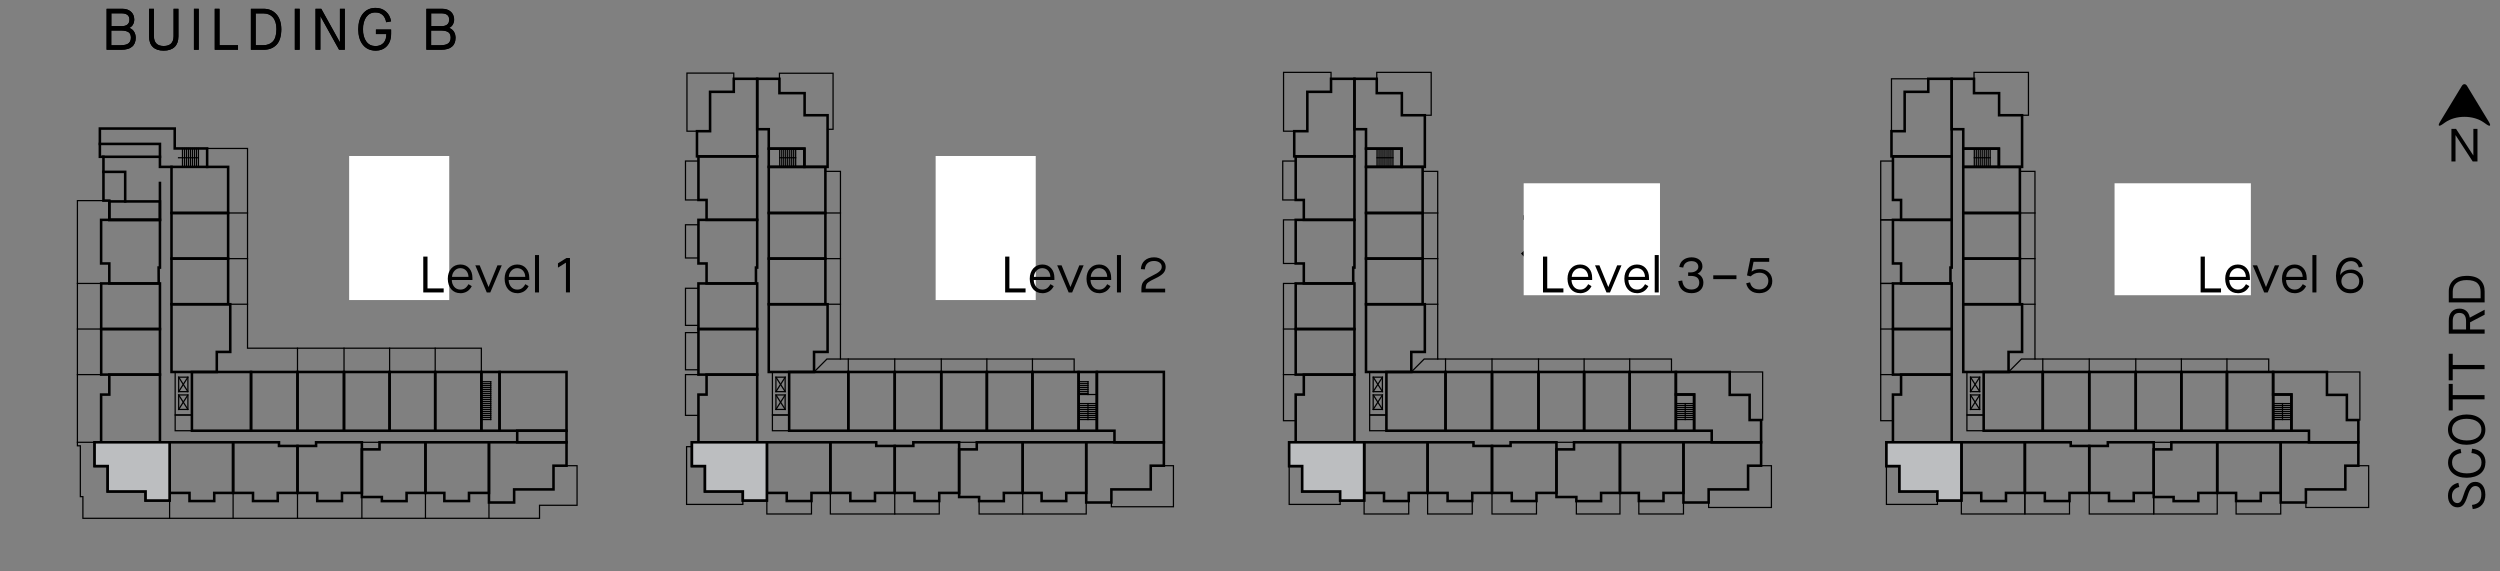 <?xml version="1.0" encoding="UTF-8"?> <svg xmlns="http://www.w3.org/2000/svg" id="Layer_2" data-name="Layer 2" viewBox="0 0 341.69 78.09"><rect x="0" y="0" width="341.69" height="78.09" fill="#808080" stroke="none"/><defs><style> .cls-1 { fill: #bcbec0; } .cls-1, .cls-2, .cls-3 { stroke-width: 0px; } .cls-4 { stroke-width: .17px; } .cls-4, .cls-5 { fill: none; stroke: #000; stroke-linecap: square; stroke-miterlimit: 10; } .cls-2 { fill: #000; } .cls-5 { stroke-width: .35px; } .cls-3 { fill: #fff; } </style></defs><g id="Layer_1-2" data-name="Layer 1"><g><path class="cls-2" d="M14.57,1.2h2.15c.5,0,.89.14,1.18.4.29.26.44.61.45,1.05,0,.27-.06.51-.18.71-.11.2-.27.34-.48.44v.02c.26.1.47.26.62.49.15.23.23.51.24.84,0,.54-.17.96-.5,1.23-.33.28-.82.42-1.46.42h-2.02V1.2ZM16.6,3.58c.73,0,1.09-.3,1.09-.9,0-.28-.09-.5-.27-.64-.18-.14-.45-.22-.82-.22h-1.38v1.75h1.38ZM16.5,6.18c.49,0,.84-.08,1.06-.25s.33-.43.33-.78c0-.35-.1-.6-.32-.75-.22-.15-.57-.23-1.06-.23h-1.3v2.02h1.28Z"></path><path class="cls-2" d="M22.37,6.92c-.65,0-1.14-.17-1.48-.5-.34-.33-.51-.81-.51-1.44V1.2h.66v3.73c0,.45.11.79.34,1.02.22.23.56.34,1,.34s.78-.11,1.01-.34.34-.57.34-1.01V1.2h.66v3.78c0,.63-.18,1.11-.52,1.44-.35.33-.85.5-1.5.5Z"></path><path class="cls-2" d="M26.51,1.2h.66v5.6h-.66V1.2Z"></path><path class="cls-2" d="M29.34,1.2h.66v4.98h2.53v.62h-3.18V1.2Z"></path><path class="cls-2" d="M34.3,1.2h1.74c.72,0,1.3.25,1.74.74.44.48.67,1.17.68,2.06-.01.98-.24,1.7-.68,2.14-.45.45-1.04.67-1.78.66h-1.7V1.2ZM35.95,6.18c.58,0,1.02-.16,1.34-.5.33-.34.49-.9.5-1.69,0-.71-.17-1.26-.49-1.62-.32-.36-.75-.54-1.3-.54h-1.05v4.35h1Z"></path><path class="cls-2" d="M40.3,1.2h.66v5.6h-.66V1.2Z"></path><path class="cls-2" d="M43.14,1.2h.78l2.54,4.57h.02V1.2h.66v5.6h-.78l-2.54-4.57h-.02v4.57h-.66V1.2Z"></path><path class="cls-2" d="M51.34,6.92c-.73-.01-1.3-.27-1.72-.79-.42-.52-.63-1.23-.64-2.13.01-.9.22-1.61.64-2.13.42-.52.99-.78,1.72-.79.57,0,1.04.17,1.42.5.38.33.61.78.7,1.34l-.66.12c-.08-.44-.25-.78-.5-1-.25-.23-.58-.34-.98-.34-.53,0-.94.21-1.24.62-.3.41-.45.97-.46,1.68,0,.71.16,1.27.46,1.68s.71.61,1.24.62c.48,0,.86-.15,1.12-.44s.39-.69.38-1.2h-1.42v-.62h2.07v.57c0,.71-.2,1.28-.58,1.69-.38.41-.91.62-1.57.63Z"></path><path class="cls-2" d="M58.3,1.2h2.15c.5,0,.89.14,1.18.4.29.26.44.61.45,1.05,0,.27-.06.51-.18.71-.11.2-.27.34-.48.44v.02c.26.1.47.26.62.49.15.23.23.51.24.84,0,.54-.17.96-.5,1.23-.33.28-.82.42-1.46.42h-2.02V1.2ZM60.33,3.58c.73,0,1.09-.3,1.09-.9,0-.28-.09-.5-.27-.64-.18-.14-.45-.22-.82-.22h-1.38v1.75h1.38ZM60.23,6.18c.49,0,.84-.08,1.06-.25s.33-.43.33-.78c0-.35-.1-.6-.32-.75-.22-.15-.57-.23-1.06-.23h-1.3v2.02h1.28Z"></path></g><path class="cls-2" d="M333.84,16.98c-.52.37-.68.22-.35-.32l2.98-4.91c.2-.33.52-.33.72,0l2.98,4.91c.33.55.17.69-.35.32l-.34-.24c-1.46-1.03-3.84-1.03-5.3,0l-.34.24Z"></path><polygon class="cls-2" points="335.05 22.07 335.61 22.07 335.61 18.49 335.63 18.49 337.96 22.07 338.61 22.07 338.61 17.61 338.05 17.61 338.05 21.23 338.03 21.23 335.68 17.61 335.05 17.61 335.05 22.07"></polygon><g><path class="cls-2" d="M14.57,1.2h2.15c.5,0,.89.14,1.18.4.29.26.44.61.45,1.05,0,.27-.06.51-.18.71-.11.2-.27.34-.48.44v.02c.26.1.47.26.62.49.15.23.23.51.24.84,0,.54-.17.96-.5,1.23-.33.28-.82.42-1.46.42h-2.02V1.2ZM16.6,3.58c.73,0,1.09-.3,1.09-.9,0-.28-.09-.5-.27-.64-.18-.14-.45-.22-.82-.22h-1.38v1.75h1.38ZM16.5,6.18c.49,0,.84-.08,1.06-.25s.33-.43.33-.78c0-.35-.1-.6-.32-.75-.22-.15-.57-.23-1.06-.23h-1.3v2.02h1.28Z"></path><path class="cls-2" d="M22.36,6.92c-.65,0-1.14-.17-1.48-.5-.34-.33-.51-.81-.51-1.44V1.2h.66v3.73c0,.45.11.79.34,1.02.22.23.56.34,1,.34s.78-.11,1.01-.34.34-.57.34-1.01V1.2h.66v3.78c0,.63-.18,1.11-.52,1.44-.35.33-.85.5-1.5.5Z"></path><path class="cls-2" d="M26.5,1.2h.66v5.6h-.66V1.2Z"></path><path class="cls-2" d="M29.34,1.2h.66v4.98h2.53v.62h-3.18V1.2Z"></path><path class="cls-2" d="M34.28,1.2h1.74c.72,0,1.3.25,1.74.74.44.48.67,1.17.68,2.06-.01.98-.24,1.7-.68,2.14-.45.45-1.04.67-1.78.66h-1.7V1.2ZM35.94,6.18c.58,0,1.02-.16,1.34-.5.33-.34.49-.9.5-1.69,0-.71-.17-1.26-.49-1.62-.32-.36-.75-.54-1.3-.54h-1.05v4.35h1Z"></path><path class="cls-2" d="M40.29,1.2h.66v5.6h-.66V1.2Z"></path><path class="cls-2" d="M43.11,1.2h.78l2.54,4.57h.02V1.2h.66v5.6h-.78l-2.54-4.57h-.02v4.57h-.66V1.2Z"></path><path class="cls-2" d="M51.31,6.92c-.73-.01-1.3-.27-1.72-.79-.42-.52-.63-1.23-.64-2.13.01-.9.22-1.61.64-2.13.42-.52.99-.78,1.72-.79.57,0,1.04.17,1.42.5.38.33.61.78.7,1.34l-.66.12c-.08-.44-.25-.78-.5-1-.25-.23-.58-.34-.98-.34-.53,0-.94.21-1.24.62-.3.41-.45.97-.46,1.68,0,.71.16,1.27.46,1.68s.71.61,1.24.62c.48,0,.86-.15,1.12-.44s.39-.69.38-1.2h-1.42v-.62h2.07v.57c0,.71-.2,1.28-.58,1.69-.38.41-.91.62-1.57.63Z"></path><path class="cls-2" d="M58.26,1.2h2.15c.5,0,.89.14,1.18.4.29.26.44.61.45,1.05,0,.27-.06.51-.18.71-.11.2-.27.34-.48.44v.02c.26.1.47.26.62.49.15.23.23.51.24.84,0,.54-.17.96-.5,1.23-.33.28-.82.42-1.46.42h-2.02V1.2ZM60.29,3.58c.73,0,1.09-.3,1.09-.9,0-.28-.09-.5-.27-.64-.18-.14-.45-.22-.82-.22h-1.38v1.75h1.38ZM60.19,6.18c.49,0,.84-.08,1.06-.25s.33-.43.33-.78c0-.35-.1-.6-.32-.75-.22-.15-.57-.23-1.06-.23h-1.3v2.02h1.28Z"></path></g><polyline class="cls-4" points="77.43 63.65 78.87 63.65 78.87 69.06 73.74 69.06 73.74 70.84 11.33 70.84 11.33 67.88 10.98 67.88 10.98 60.93 10.58 60.93 10.58 27.42 14.03 27.42"></polyline><line class="cls-4" x1="66.83" y1="68.68" x2="66.83" y2="70.84"></line><rect class="cls-4" x="49.46" y="60.45" width="2.41" height=".96"></rect><rect class="cls-4" x="23.94" y="56.72" width="2.3" height="2.15"></rect><line class="cls-4" x1="67.07" y1="52.17" x2="67.07" y2="57.34"></line><line class="cls-4" x1="67.07" y1="52.17" x2="65.79" y2="52.17"></line><line class="cls-4" x1="67.07" y1="52.44" x2="65.79" y2="52.44"></line><line class="cls-4" x1="67.07" y1="52.71" x2="65.79" y2="52.71"></line><line class="cls-4" x1="67.07" y1="52.98" x2="65.79" y2="52.98"></line><line class="cls-4" x1="67.07" y1="53.25" x2="65.79" y2="53.25"></line><line class="cls-4" x1="67.07" y1="53.53" x2="65.79" y2="53.53"></line><line class="cls-4" x1="67.07" y1="53.8" x2="65.79" y2="53.8"></line><line class="cls-4" x1="67.07" y1="54.07" x2="65.79" y2="54.07"></line><line class="cls-4" x1="67.07" y1="54.34" x2="65.79" y2="54.34"></line><line class="cls-4" x1="67.07" y1="54.61" x2="65.79" y2="54.61"></line><line class="cls-4" x1="67.07" y1="54.89" x2="65.79" y2="54.89"></line><line class="cls-4" x1="67.07" y1="55.16" x2="65.79" y2="55.16"></line><line class="cls-4" x1="67.07" y1="55.43" x2="65.79" y2="55.43"></line><line class="cls-4" x1="67.07" y1="55.7" x2="65.79" y2="55.7"></line><line class="cls-4" x1="67.07" y1="55.97" x2="65.79" y2="55.97"></line><line class="cls-4" x1="67.07" y1="56.25" x2="65.79" y2="56.25"></line><line class="cls-4" x1="67.07" y1="56.52" x2="65.79" y2="56.52"></line><line class="cls-4" x1="67.07" y1="56.79" x2="65.79" y2="56.79"></line><line class="cls-4" x1="67.07" y1="57.06" x2="65.79" y2="57.06"></line><line class="cls-4" x1="67.07" y1="57.34" x2="65.79" y2="57.34"></line><rect class="cls-4" x="24.42" y="51.55" width="1.26" height="1.98"></rect><rect class="cls-4" x="24.42" y="53.98" width="1.26" height="1.98"></rect><rect class="cls-4" x="23.94" y="50.84" width="2.29" height="5.88"></rect><line class="cls-4" x1="25.68" y1="53.53" x2="24.42" y2="51.55"></line><line class="cls-4" x1="24.42" y1="53.53" x2="25.68" y2="51.55"></line><line class="cls-4" x1="25.68" y1="55.96" x2="24.42" y2="53.98"></line><line class="cls-4" x1="24.42" y1="55.96" x2="25.68" y2="53.98"></line><line class="cls-4" x1="27.12" y1="21.56" x2="24.4" y2="21.56"></line><line class="cls-4" x1="24.94" y1="20.29" x2="24.94" y2="22.81"></line><line class="cls-4" x1="25.22" y1="20.29" x2="25.22" y2="22.81"></line><line class="cls-4" x1="26.03" y1="20.29" x2="26.03" y2="22.81"></line><line class="cls-4" x1="25.76" y1="20.29" x2="25.76" y2="22.81"></line><line class="cls-4" x1="25.49" y1="20.29" x2="25.49" y2="22.81"></line><line class="cls-4" x1="26.3" y1="20.29" x2="26.3" y2="22.81"></line><line class="cls-4" x1="26.58" y1="20.29" x2="26.58" y2="22.81"></line><line class="cls-4" x1="26.85" y1="20.29" x2="26.85" y2="22.81"></line><line class="cls-4" x1="27.12" y1="20.29" x2="27.12" y2="22.81"></line><polyline class="cls-4" points="28.31 20.29 33.83 20.29 33.83 47.59 65.79 47.59 65.79 50.84"></polyline><line class="cls-4" x1="59.48" y1="50.84" x2="59.48" y2="47.59"></line><line class="cls-4" x1="53.25" y1="50.84" x2="53.25" y2="47.59"></line><line class="cls-4" x1="47.02" y1="50.84" x2="47.02" y2="47.59"></line><line class="cls-4" x1="40.66" y1="50.84" x2="40.66" y2="47.59"></line><line class="cls-4" x1="31.47" y1="41.58" x2="33.83" y2="41.58"></line><line class="cls-4" x1="31.18" y1="35.35" x2="33.83" y2="35.35"></line><line class="cls-4" x1="31.18" y1="29.11" x2="33.83" y2="29.11"></line><line class="cls-4" x1="13.82" y1="38.74" x2="10.58" y2="38.74"></line><line class="cls-4" x1="13.82" y1="44.97" x2="10.58" y2="44.97"></line><line class="cls-4" x1="13.82" y1="51.2" x2="10.58" y2="51.2"></line><line class="cls-4" x1="12.93" y1="60.45" x2="10.58" y2="60.45"></line><line class="cls-4" x1="23.18" y1="68.41" x2="23.18" y2="70.84"></line><line class="cls-4" x1="31.86" y1="67.37" x2="31.86" y2="70.84"></line><line class="cls-4" x1="40.66" y1="67.37" x2="40.66" y2="70.84"></line><line class="cls-4" x1="49.46" y1="67.93" x2="49.46" y2="70.84"></line><line class="cls-4" x1="58.15" y1="67.37" x2="58.15" y2="70.84"></line><polyline class="cls-4" points="230.09 68.68 230.09 70.25 223.99 70.25 223.99 68.48"></polyline><rect class="cls-4" x="212.73" y="60.45" width="2.41" height=".96"></rect><rect class="cls-4" x="187.2" y="56.72" width="2.29" height="2.15"></rect><line class="cls-4" x1="230.33" y1="55.16" x2="230.33" y2="57.34"></line><line class="cls-4" x1="231.55" y1="55.16" x2="229.05" y2="55.16"></line><line class="cls-4" x1="231.55" y1="55.43" x2="229.05" y2="55.43"></line><line class="cls-4" x1="231.55" y1="55.7" x2="229.05" y2="55.7"></line><line class="cls-4" x1="231.55" y1="55.97" x2="229.05" y2="55.97"></line><line class="cls-4" x1="231.55" y1="56.25" x2="229.05" y2="56.25"></line><line class="cls-4" x1="231.55" y1="56.52" x2="229.05" y2="56.52"></line><line class="cls-4" x1="231.55" y1="56.79" x2="229.05" y2="56.79"></line><line class="cls-4" x1="231.55" y1="57.06" x2="229.05" y2="57.06"></line><line class="cls-4" x1="231.55" y1="57.34" x2="229.05" y2="57.34"></line><rect class="cls-4" x="187.68" y="51.55" width="1.26" height="1.98"></rect><rect class="cls-4" x="187.68" y="53.98" width="1.26" height="1.98"></rect><rect class="cls-4" x="187.2" y="50.84" width="2.29" height="5.88"></rect><line class="cls-4" x1="188.95" y1="53.53" x2="187.69" y2="51.55"></line><line class="cls-4" x1="187.68" y1="53.53" x2="188.95" y2="51.55"></line><line class="cls-4" x1="188.95" y1="55.96" x2="187.69" y2="53.98"></line><line class="cls-4" x1="187.68" y1="55.96" x2="188.95" y2="53.98"></line><line class="cls-4" x1="190.38" y1="21.56" x2="188.21" y2="21.56"></line><line class="cls-4" x1="188.21" y1="20.32" x2="188.21" y2="22.81"></line><line class="cls-4" x1="188.48" y1="20.32" x2="188.48" y2="22.81"></line><line class="cls-4" x1="189.29" y1="20.32" x2="189.29" y2="22.81"></line><line class="cls-4" x1="189.02" y1="20.32" x2="189.02" y2="22.81"></line><line class="cls-4" x1="188.75" y1="20.32" x2="188.75" y2="22.81"></line><line class="cls-4" x1="189.57" y1="20.32" x2="189.57" y2="22.81"></line><line class="cls-4" x1="189.84" y1="20.32" x2="189.84" y2="22.81"></line><line class="cls-4" x1="190.11" y1="20.32" x2="190.11" y2="22.81"></line><line class="cls-4" x1="190.38" y1="20.32" x2="190.38" y2="22.81"></line><polyline class="cls-4" points="194.44 23.42 196.5 23.42 196.5 49.07 228.45 49.07 228.45 50.84"></polyline><line class="cls-4" x1="222.74" y1="50.84" x2="222.74" y2="49.07"></line><line class="cls-4" x1="216.51" y1="50.84" x2="216.51" y2="49.07"></line><line class="cls-4" x1="210.28" y1="50.84" x2="210.28" y2="49.07"></line><line class="cls-4" x1="203.92" y1="50.84" x2="203.92" y2="49.07"></line><line class="cls-4" x1="194.74" y1="41.58" x2="196.5" y2="41.58"></line><line class="cls-4" x1="194.44" y1="35.35" x2="196.5" y2="35.35"></line><line class="cls-4" x1="194.44" y1="29.11" x2="196.5" y2="29.11"></line><polyline class="cls-4" points="177.09 38.74 175.42 38.74 175.42 57.5 177.09 57.5"></polyline><line class="cls-4" x1="177.09" y1="44.97" x2="175.42" y2="44.97"></line><line class="cls-4" x1="177.09" y1="51.2" x2="175.42" y2="51.2"></line><polyline class="cls-4" points="186.44 68.41 186.44 70.25 192.54 70.25 192.54 68.48"></polyline><polyline class="cls-4" points="195.12 67.37 195.12 70.25 201.22 70.25 201.22 68.49"></polyline><polyline class="cls-4" points="203.92 67.37 203.92 70.25 210 70.25 210 68.49"></polyline><polyline class="cls-4" points="221.41 67.37 221.41 70.25 215.45 70.25 215.45 68.49"></polyline><polyline class="cls-4" points="177.09 30.05 175.42 30.05 175.42 36.01 177.09 36.01"></polyline><polyline class="cls-4" points="176.2 63.7 176.2 68.94 183.17 68.94 183.17 68.41"></polyline><polyline class="cls-4" points="177.09 27.33 175.32 27.33 175.32 22.01 177.09 22.01"></polyline><polyline class="cls-4" points="176.89 17.93 175.43 17.93 175.43 9.89 181.92 9.89 181.92 10.77"></polyline><polyline class="cls-4" points="196.5 49.07 194.65 49.07 192.89 50.84"></polyline><line class="cls-4" x1="197.57" y1="50.84" x2="197.57" y2="49.07"></line><polyline class="cls-4" points="188.17 10.77 188.17 9.89 195.61 9.89 195.61 15.75 194.74 15.75"></polyline><polyline class="cls-4" points="240.7 63.65 242.11 63.65 242.11 69.36 233.53 69.36 233.53 68.68"></polyline><polyline class="cls-4" points="240.7 57.41 240.91 57.41 240.91 50.84 236.41 50.84"></polyline><polyline class="cls-4" points="311.72 68.68 311.72 70.25 305.62 70.25 305.62 68.48"></polyline><rect class="cls-4" x="294.36" y="60.45" width="2.41" height=".96"></rect><rect class="cls-4" x="268.83" y="56.72" width="2.3" height="2.15"></rect><line class="cls-4" x1="311.96" y1="55.16" x2="311.96" y2="57.34"></line><line class="cls-4" x1="313.18" y1="55.16" x2="310.69" y2="55.16"></line><line class="cls-4" x1="313.18" y1="55.43" x2="310.69" y2="55.43"></line><line class="cls-4" x1="313.18" y1="55.7" x2="310.69" y2="55.7"></line><line class="cls-4" x1="313.18" y1="55.97" x2="310.69" y2="55.97"></line><line class="cls-4" x1="313.18" y1="56.25" x2="310.69" y2="56.25"></line><line class="cls-4" x1="313.18" y1="56.52" x2="310.69" y2="56.52"></line><line class="cls-4" x1="313.18" y1="56.79" x2="310.69" y2="56.79"></line><line class="cls-4" x1="313.18" y1="57.06" x2="310.69" y2="57.06"></line><line class="cls-4" x1="313.18" y1="57.34" x2="310.69" y2="57.34"></line><rect class="cls-4" x="269.32" y="51.55" width="1.26" height="1.98"></rect><rect class="cls-4" x="269.32" y="53.98" width="1.26" height="1.98"></rect><rect class="cls-4" x="268.83" y="50.84" width="2.3" height="5.88"></rect><line class="cls-4" x1="270.58" y1="53.53" x2="269.32" y2="51.55"></line><line class="cls-4" x1="269.32" y1="53.53" x2="270.58" y2="51.55"></line><line class="cls-4" x1="270.58" y1="55.96" x2="269.32" y2="53.98"></line><line class="cls-4" x1="269.32" y1="55.96" x2="270.58" y2="53.98"></line><line class="cls-4" x1="272.01" y1="21.56" x2="269.84" y2="21.56"></line><line class="cls-4" x1="269.84" y1="20.32" x2="269.84" y2="22.81"></line><line class="cls-4" x1="270.11" y1="20.32" x2="270.11" y2="22.81"></line><line class="cls-4" x1="270.92" y1="20.32" x2="270.92" y2="22.81"></line><line class="cls-4" x1="270.65" y1="20.32" x2="270.65" y2="22.81"></line><line class="cls-4" x1="270.38" y1="20.32" x2="270.38" y2="22.81"></line><line class="cls-4" x1="271.2" y1="20.32" x2="271.2" y2="22.81"></line><line class="cls-4" x1="271.47" y1="20.32" x2="271.47" y2="22.81"></line><line class="cls-4" x1="271.74" y1="20.32" x2="271.74" y2="22.81"></line><line class="cls-4" x1="272.01" y1="20.32" x2="272.01" y2="22.81"></line><polyline class="cls-4" points="276.07 23.42 278.13 23.42 278.13 49.07 310.08 49.07 310.08 50.84"></polyline><line class="cls-4" x1="304.37" y1="50.84" x2="304.37" y2="49.07"></line><line class="cls-4" x1="298.14" y1="50.84" x2="298.14" y2="49.07"></line><line class="cls-4" x1="291.91" y1="50.84" x2="291.91" y2="49.07"></line><line class="cls-4" x1="285.55" y1="50.84" x2="285.55" y2="49.07"></line><line class="cls-4" x1="276.37" y1="41.58" x2="278.13" y2="41.58"></line><line class="cls-4" x1="276.07" y1="35.35" x2="278.13" y2="35.35"></line><line class="cls-4" x1="276.07" y1="29.11" x2="278.13" y2="29.11"></line><polyline class="cls-4" points="258.72 38.74 257.05 38.74 257.05 57.5 258.72 57.5"></polyline><line class="cls-4" x1="258.72" y1="44.97" x2="257.05" y2="44.97"></line><line class="cls-4" x1="258.72" y1="51.2" x2="257.05" y2="51.2"></line><polyline class="cls-4" points="268.07 68.41 268.07 70.25 276.75 70.25 276.75 67.37"></polyline><polyline class="cls-4" points="276.75 67.37 276.75 70.25 282.85 70.25 282.85 68.49"></polyline><polyline class="cls-4" points="285.55 67.37 285.55 70.25 294.36 70.25 294.36 67.93"></polyline><polyline class="cls-4" points="303.04 67.37 303.04 70.25 294.36 70.25 294.36 67.93"></polyline><polyline class="cls-4" points="258.72 30.05 257.05 30.05 257.05 38.74 258.72 38.74"></polyline><polyline class="cls-4" points="257.83 63.7 257.83 68.94 264.8 68.94 264.8 68.41"></polyline><polyline class="cls-4" points="258.72 30.05 257.05 30.05 257.05 22.01 258.72 22.01"></polyline><polyline class="cls-4" points="278.13 49.07 276.28 49.07 274.52 50.84"></polyline><line class="cls-4" x1="279.2" y1="50.84" x2="279.2" y2="49.07"></line><polyline class="cls-4" points="269.8 10.77 269.8 9.89 277.24 9.89 277.24 15.75 276.37 15.75"></polyline><polyline class="cls-4" points="322.33 63.65 323.74 63.65 323.74 69.36 315.16 69.36 315.16 68.68"></polyline><polyline class="cls-4" points="322.33 57.41 322.54 57.41 322.54 50.84 318.04 50.84"></polyline><polyline class="cls-4" points="258.52 17.93 258.52 10.77 263.55 10.77"></polyline><polyline class="cls-4" points="148.46 68.68 148.46 70.25 139.78 70.25"></polyline><rect class="cls-4" x="131.09" y="60.45" width="2.41" height=".96"></rect><rect class="cls-4" x="105.57" y="56.72" width="2.29" height="2.15"></rect><line class="cls-4" x1="148.7" y1="52.17" x2="148.7" y2="53.92"></line><line class="cls-4" x1="148.7" y1="55.16" x2="148.7" y2="57.34"></line><line class="cls-4" x1="148.7" y1="52.17" x2="147.42" y2="52.17"></line><line class="cls-4" x1="148.7" y1="52.44" x2="147.42" y2="52.44"></line><line class="cls-4" x1="148.7" y1="52.71" x2="147.42" y2="52.71"></line><line class="cls-4" x1="148.7" y1="52.98" x2="147.42" y2="52.98"></line><line class="cls-4" x1="148.7" y1="53.25" x2="147.42" y2="53.25"></line><line class="cls-4" x1="148.7" y1="53.53" x2="147.42" y2="53.53"></line><line class="cls-4" x1="148.7" y1="53.8" x2="147.42" y2="53.8"></line><line class="cls-4" x1="149.92" y1="55.16" x2="147.42" y2="55.16"></line><line class="cls-4" x1="149.92" y1="55.43" x2="147.42" y2="55.43"></line><line class="cls-4" x1="149.92" y1="55.7" x2="147.42" y2="55.7"></line><line class="cls-4" x1="149.92" y1="55.97" x2="147.42" y2="55.97"></line><line class="cls-4" x1="149.92" y1="56.25" x2="147.42" y2="56.25"></line><line class="cls-4" x1="149.92" y1="56.52" x2="147.42" y2="56.52"></line><line class="cls-4" x1="149.92" y1="56.79" x2="147.42" y2="56.79"></line><line class="cls-4" x1="149.92" y1="57.06" x2="147.42" y2="57.06"></line><line class="cls-4" x1="149.92" y1="57.34" x2="147.42" y2="57.34"></line><rect class="cls-4" x="106.05" y="51.55" width="1.26" height="1.98"></rect><rect class="cls-4" x="106.05" y="53.98" width="1.26" height="1.98"></rect><rect class="cls-4" x="105.57" y="50.84" width="2.29" height="5.88"></rect><line class="cls-4" x1="107.32" y1="53.53" x2="106.05" y2="51.55"></line><line class="cls-4" x1="106.05" y1="53.53" x2="107.32" y2="51.55"></line><line class="cls-4" x1="107.32" y1="55.96" x2="106.05" y2="53.98"></line><line class="cls-4" x1="106.05" y1="55.96" x2="107.32" y2="53.98"></line><line class="cls-4" x1="108.75" y1="21.56" x2="106.57" y2="21.56"></line><line class="cls-4" x1="106.57" y1="20.32" x2="106.57" y2="22.81"></line><line class="cls-4" x1="106.85" y1="20.32" x2="106.85" y2="22.81"></line><line class="cls-4" x1="107.66" y1="20.32" x2="107.66" y2="22.81"></line><line class="cls-4" x1="107.39" y1="20.32" x2="107.39" y2="22.81"></line><line class="cls-4" x1="107.12" y1="20.32" x2="107.12" y2="22.81"></line><line class="cls-4" x1="107.94" y1="20.32" x2="107.94" y2="22.81"></line><line class="cls-4" x1="108.21" y1="20.32" x2="108.21" y2="22.81"></line><line class="cls-4" x1="108.48" y1="20.32" x2="108.48" y2="22.81"></line><line class="cls-4" x1="108.75" y1="20.32" x2="108.75" y2="22.81"></line><polyline class="cls-4" points="112.81 23.42 114.87 23.42 114.87 49.07 146.81 49.07 146.81 50.84"></polyline><line class="cls-4" x1="141.11" y1="50.84" x2="141.11" y2="49.07"></line><line class="cls-4" x1="134.88" y1="50.84" x2="134.88" y2="49.07"></line><line class="cls-4" x1="128.65" y1="50.84" x2="128.65" y2="49.07"></line><line class="cls-4" x1="122.29" y1="50.84" x2="122.29" y2="49.07"></line><line class="cls-4" x1="113.11" y1="41.58" x2="114.87" y2="41.58"></line><line class="cls-4" x1="112.81" y1="35.35" x2="114.87" y2="35.35"></line><line class="cls-4" x1="112.81" y1="29.11" x2="114.87" y2="29.11"></line><polyline class="cls-4" points="104.81 68.41 104.81 70.25 110.91 70.25 110.91 68.48"></polyline><polyline class="cls-4" points="113.49 67.37 113.49 70.25 122.29 70.25"></polyline><polyline class="cls-4" points="122.29 67.37 122.29 70.25 128.37 70.25 128.37 68.49"></polyline><polyline class="cls-4" points="139.78 67.37 139.78 70.25 133.82 70.25 133.82 68.49"></polyline><polyline class="cls-4" points="95.46 30.72 93.69 30.72 93.69 35.26 95.46 35.26"></polyline><polyline class="cls-4" points="94.56 61.05 93.84 61.05 93.84 68.94 101.53 68.94 101.53 68.41"></polyline><polyline class="cls-4" points="95.46 27.33 93.69 27.33 93.69 22.01 95.46 22.01"></polyline><polyline class="cls-4" points="95.26 17.93 93.89 17.93 93.89 9.99 100.29 9.99 100.29 10.77"></polyline><polyline class="cls-4" points="114.87 49.07 113.02 49.07 111.26 50.84"></polyline><line class="cls-4" x1="115.94" y1="50.84" x2="115.94" y2="49.07"></line><polyline class="cls-4" points="106.53 10.77 106.53 10.01 113.86 10.01 113.86 17.67 113.11 17.67"></polyline><polyline class="cls-4" points="159.07 63.65 160.38 63.65 160.38 69.26 151.9 69.26 151.9 68.68"></polyline><line class="cls-4" x1="147.42" y1="53.92" x2="149.92" y2="53.92"></line><polyline class="cls-4" points="95.46 39.4 93.69 39.4 93.69 44.47 95.46 44.47"></polyline><polyline class="cls-4" points="95.46 45.46 93.69 45.46 93.69 50.54 95.46 50.54"></polyline><polyline class="cls-4" points="95.46 51.2 93.69 51.2 93.69 56.77 95.46 56.77"></polyline><rect class="cls-5" x="47.02" y="50.84" width="6.23" height="8.03"></rect><rect class="cls-5" x="40.66" y="50.84" width="6.35" height="8.03"></rect><rect class="cls-5" x="53.25" y="50.84" width="6.23" height="8.03"></rect><rect class="cls-5" x="59.48" y="50.84" width="6.31" height="8.03"></rect><rect class="cls-5" x="65.79" y="50.84" width="2.49" height="8.03"></rect><rect class="cls-5" x="68.28" y="50.84" width="9.15" height="8.03"></rect><polygon class="cls-5" points="75.65 66.89 70.27 66.89 70.27 68.68 66.83 68.68 66.83 60.45 77.43 60.45 77.43 63.65 75.65 63.65 75.65 66.89"></polygon><polygon class="cls-5" points="58.15 60.45 58.15 67.37 60.73 67.37 60.73 68.48 64.1 68.48 64.1 67.37 66.83 67.37 66.83 60.45 58.15 60.45"></polygon><polygon class="cls-5" points="49.46 61.42 49.46 67.93 52.19 67.93 52.19 68.49 55.57 68.49 55.57 67.37 58.15 67.37 58.15 60.45 51.87 60.45 51.87 61.42 49.46 61.42"></polygon><polygon class="cls-5" points="40.66 60.95 40.66 67.37 43.36 67.37 43.36 68.48 46.74 68.48 46.74 67.37 49.46 67.37 49.46 60.45 43.2 60.45 43.2 60.95 40.66 60.95"></polygon><polygon class="cls-5" points="40.66 60.95 40.66 67.37 37.96 67.37 37.96 68.48 34.58 68.48 34.58 67.37 31.86 67.37 31.86 60.45 38.13 60.45 38.13 60.95 40.66 60.95"></polygon><polygon class="cls-5" points="31.86 60.45 31.86 67.37 29.28 67.37 29.28 68.48 25.9 68.48 25.9 67.37 23.17 67.37 23.17 60.45 31.86 60.45"></polygon><polygon class="cls-5" points="23.18 60.45 12.93 60.45 12.93 63.7 14.72 63.7 14.72 67.17 19.9 67.17 19.9 68.41 23.18 68.41 23.18 60.45"></polygon><rect class="cls-5" x="34.31" y="50.84" width="6.35" height="8.03"></rect><rect class="cls-5" x="26.23" y="50.84" width="8.08" height="8.03"></rect><rect class="cls-5" x="70.69" y="58.87" width="6.74" height="1.58"></rect><rect class="cls-5" x="13.83" y="44.97" width="8.03" height="6.23"></rect><rect class="cls-5" x="13.83" y="38.74" width="8.03" height="6.23"></rect><polygon class="cls-5" points="13.82 60.45 21.86 60.45 21.86 51.2 14.94 51.2 14.94 53.93 13.82 53.93 13.82 60.45"></polygon><polygon class="cls-5" points="13.82 30.05 21.86 30.05 21.86 36.57 21.68 36.57 21.69 38.74 14.94 38.74 14.94 36.01 13.82 36.01 13.82 30.05"></polygon><rect class="cls-5" x="23.44" y="35.35" width="7.74" height="6.23"></rect><rect class="cls-5" x="23.44" y="29.11" width="7.74" height="6.23"></rect><rect class="cls-5" x="23.44" y="22.81" width="7.74" height="6.3"></rect><polyline class="cls-5" points="28.31 22.81 28.31 20.29 23.88 20.29 23.88 17.57 13.65 17.57 13.65 21.43 14.14 21.43 14.14 27.42 14.94 27.42 14.94 30.05 21.86 30.05 21.86 25.01"></polyline><polyline class="cls-5" points="23.44 22.81 21.86 22.81 21.86 19.67 13.65 19.67"></polyline><line class="cls-5" x1="14.12" y1="21.43" x2="21.86" y2="21.43"></line><rect class="cls-5" x="14.94" y="27.53" width="6.92" height="2.53"></rect><polyline class="cls-5" points="14.14 23.49 17.11 23.49 17.11 27.53"></polyline><polygon class="cls-5" points="31.47 41.58 23.44 41.58 23.44 50.84 29.63 50.84 29.63 48.1 31.47 48.1 31.47 41.58"></polygon><rect class="cls-5" x="210.28" y="50.84" width="6.23" height="8.03"></rect><rect class="cls-5" x="203.92" y="50.84" width="6.35" height="8.03"></rect><rect class="cls-5" x="216.51" y="50.84" width="6.23" height="8.03"></rect><rect class="cls-5" x="222.74" y="50.84" width="6.31" height="8.03"></rect><rect class="cls-5" x="229.05" y="53.92" width="2.49" height="4.95"></rect><polygon class="cls-5" points="238.92 66.89 233.53 66.89 233.53 68.68 230.09 68.68 230.09 60.45 240.7 60.45 240.7 63.65 238.92 63.65 238.92 66.89"></polygon><polygon class="cls-5" points="221.41 60.45 221.41 67.37 223.99 67.37 223.99 68.48 227.36 68.48 227.36 67.37 230.09 67.37 230.09 60.45 221.41 60.45"></polygon><polygon class="cls-5" points="212.73 61.42 212.73 67.93 215.45 67.93 215.45 68.49 218.83 68.49 218.83 67.37 221.41 67.37 221.41 60.45 215.13 60.45 215.13 61.42 212.73 61.42"></polygon><polygon class="cls-5" points="203.92 60.95 203.92 67.37 206.62 67.37 206.62 68.48 210 68.48 210 67.37 212.73 67.37 212.73 60.45 206.46 60.45 206.46 60.95 203.92 60.95"></polygon><polygon class="cls-5" points="203.92 60.95 203.92 67.37 201.22 67.37 201.22 68.48 197.85 68.48 197.85 67.37 195.12 67.37 195.12 60.45 201.39 60.45 201.39 60.95 203.92 60.95"></polygon><polygon class="cls-5" points="195.12 60.45 195.12 67.37 192.54 67.37 192.54 68.48 189.16 68.48 189.16 67.37 186.44 67.37 186.44 60.45 195.12 60.45"></polygon><polygon class="cls-5" points="186.44 60.45 176.2 60.45 176.2 63.7 177.98 63.7 177.98 67.17 183.17 67.17 183.17 68.41 186.44 68.41 186.44 60.45"></polygon><rect class="cls-5" x="197.57" y="50.84" width="6.35" height="8.03"></rect><rect class="cls-5" x="189.49" y="50.84" width="8.08" height="8.03"></rect><rect class="cls-5" x="177.09" y="44.97" width="8.03" height="6.23"></rect><rect class="cls-5" x="177.09" y="38.74" width="8.03" height="6.23"></rect><polygon class="cls-5" points="177.09 60.45 185.12 60.45 185.12 51.2 178.2 51.2 178.2 53.93 177.09 53.93 177.09 60.45"></polygon><polygon class="cls-5" points="177.09 30.05 185.12 30.05 185.12 36.57 184.95 36.57 184.95 38.74 178.2 38.74 178.2 36.01 177.09 36.01 177.09 30.05"></polygon><rect class="cls-5" x="186.7" y="35.35" width="7.74" height="6.23"></rect><rect class="cls-5" x="186.7" y="29.11" width="7.74" height="6.23"></rect><rect class="cls-5" x="186.7" y="22.81" width="7.74" height="6.3"></rect><polygon class="cls-5" points="194.74 41.58 186.7 41.58 186.7 50.84 192.89 50.84 192.89 48.1 194.74 48.1 194.74 41.58"></polygon><rect class="cls-5" x="186.7" y="20.32" width="4.87" height="2.49"></rect><polygon class="cls-5" points="177.09 21.37 185.12 21.37 185.12 30.05 178.2 30.05 178.2 27.33 177.09 27.33 177.09 21.37"></polygon><polygon class="cls-5" points="178.68 12.55 178.68 17.93 176.89 17.93 176.89 21.37 185.12 21.37 185.12 10.77 181.92 10.77 181.92 12.55 178.68 12.55"></polygon><polygon class="cls-5" points="188.17 10.77 188.17 12.73 191.6 12.73 191.6 15.75 194.74 15.75 194.74 22.81 191.57 22.81 191.57 20.32 186.7 20.32 186.7 17.66 185.12 17.66 185.12 10.77 188.17 10.77"></polygon><polygon class="cls-5" points="240.7 57.41 239.13 57.41 239.13 53.97 236.41 53.97 236.41 50.84 229.05 50.84 229.05 53.92 231.55 53.92 231.55 58.87 233.95 58.87 233.95 60.45 240.7 60.45 240.7 57.41"></polygon><rect class="cls-5" x="291.91" y="50.84" width="6.23" height="8.03"></rect><rect class="cls-5" x="285.55" y="50.84" width="6.35" height="8.03"></rect><rect class="cls-5" x="298.14" y="50.84" width="6.23" height="8.03"></rect><rect class="cls-5" x="304.37" y="50.84" width="6.31" height="8.03"></rect><rect class="cls-5" x="310.69" y="53.92" width="2.49" height="4.95"></rect><polygon class="cls-5" points="320.55 66.89 315.16 66.89 315.16 68.68 311.72 68.68 311.72 60.45 322.33 60.45 322.33 63.65 320.55 63.65 320.55 66.89"></polygon><polygon class="cls-5" points="303.04 60.45 303.04 67.37 305.62 67.37 305.62 68.48 308.99 68.48 308.99 67.37 311.72 67.37 311.72 60.45 303.04 60.45"></polygon><polygon class="cls-5" points="294.36 61.42 294.36 67.93 297.08 67.93 297.08 68.49 300.46 68.49 300.46 67.37 303.04 67.37 303.04 60.45 296.77 60.45 296.77 61.42 294.36 61.42"></polygon><polygon class="cls-5" points="285.55 60.95 285.55 67.37 288.25 67.37 288.25 68.48 291.63 68.48 291.63 67.37 294.36 67.37 294.36 60.45 288.09 60.45 288.09 60.95 285.55 60.95"></polygon><polygon class="cls-5" points="285.55 60.95 285.55 67.37 282.85 67.37 282.85 68.48 279.48 68.48 279.48 67.37 276.75 67.37 276.75 60.45 283.02 60.45 283.02 60.95 285.55 60.95"></polygon><polygon class="cls-5" points="276.75 60.45 276.75 67.37 274.17 67.37 274.17 68.48 270.79 68.48 270.79 67.37 268.07 67.37 268.07 60.45 276.75 60.45"></polygon><polygon class="cls-5" points="268.07 60.45 257.83 60.45 257.83 63.7 259.61 63.7 259.61 67.17 264.8 67.17 264.8 68.41 268.07 68.41 268.07 60.45"></polygon><rect class="cls-5" x="279.2" y="50.84" width="6.35" height="8.03"></rect><rect class="cls-5" x="271.12" y="50.84" width="8.08" height="8.03"></rect><rect class="cls-5" x="258.72" y="44.97" width="8.03" height="6.23"></rect><rect class="cls-5" x="258.72" y="38.74" width="8.03" height="6.23"></rect><polygon class="cls-5" points="258.72 60.45 266.75 60.45 266.75 51.2 259.83 51.2 259.83 53.93 258.72 53.93 258.72 60.45"></polygon><polygon class="cls-5" points="258.72 30.05 266.75 30.05 266.75 36.57 266.58 36.57 266.58 38.74 259.83 38.74 259.83 36.01 258.72 36.01 258.72 30.05"></polygon><rect class="cls-5" x="268.33" y="35.35" width="7.74" height="6.23"></rect><rect class="cls-5" x="268.33" y="29.11" width="7.74" height="6.23"></rect><rect class="cls-5" x="268.33" y="22.81" width="7.74" height="6.3"></rect><polygon class="cls-5" points="276.37 41.58 268.33 41.58 268.33 50.84 274.52 50.84 274.52 48.1 276.37 48.1 276.37 41.58"></polygon><rect class="cls-5" x="268.33" y="20.32" width="4.87" height="2.49"></rect><polygon class="cls-5" points="258.72 21.37 266.75 21.37 266.75 30.05 259.83 30.05 259.83 27.33 258.72 27.33 258.72 21.37"></polygon><polygon class="cls-5" points="260.32 12.55 260.32 17.93 258.52 17.93 258.52 21.37 266.75 21.37 266.75 10.77 263.55 10.77 263.55 12.55 260.32 12.55"></polygon><polygon class="cls-5" points="269.8 10.77 269.8 12.73 273.23 12.73 273.23 15.75 276.37 15.75 276.37 22.81 273.2 22.81 273.2 20.32 268.33 20.32 268.33 17.66 266.75 17.66 266.75 10.77 269.8 10.77"></polygon><polygon class="cls-5" points="322.33 57.41 320.76 57.41 320.76 53.97 318.04 53.97 318.04 50.84 310.68 50.84 310.68 53.92 313.18 53.92 313.18 58.87 315.58 58.87 315.58 60.45 322.33 60.45 322.33 57.41"></polygon><rect class="cls-5" x="128.65" y="50.84" width="6.23" height="8.03"></rect><rect class="cls-5" x="122.29" y="50.84" width="6.35" height="8.03"></rect><rect class="cls-5" x="134.88" y="50.84" width="6.23" height="8.03"></rect><rect class="cls-5" x="141.11" y="50.84" width="6.31" height="8.03"></rect><rect class="cls-5" x="147.42" y="50.84" width="2.49" height="8.03"></rect><polygon class="cls-5" points="159.07 60.45 152.32 60.45 152.32 58.87 149.92 58.87 149.92 50.83 159.07 50.83 159.07 60.45"></polygon><polygon class="cls-5" points="157.28 66.89 151.9 66.89 151.9 68.68 148.46 68.68 148.46 60.45 159.07 60.45 159.07 63.65 157.28 63.65 157.28 66.89"></polygon><polygon class="cls-5" points="139.78 60.45 139.78 67.37 142.36 67.37 142.36 68.48 145.73 68.48 145.73 67.37 148.46 67.37 148.46 60.45 139.78 60.45"></polygon><polygon class="cls-5" points="131.09 61.42 131.09 67.93 133.82 67.93 133.82 68.49 137.2 68.49 137.2 67.37 139.78 67.37 139.78 60.45 133.5 60.45 133.5 61.42 131.09 61.42"></polygon><polygon class="cls-5" points="122.29 60.95 122.29 67.37 124.99 67.37 124.99 68.48 128.37 68.48 128.37 67.37 131.09 67.37 131.09 60.45 124.83 60.45 124.83 60.95 122.29 60.95"></polygon><polygon class="cls-5" points="122.29 60.95 122.29 67.37 119.59 67.37 119.59 68.48 116.22 68.48 116.22 67.37 113.49 67.37 113.49 60.45 119.76 60.45 119.76 60.95 122.29 60.95"></polygon><polygon class="cls-5" points="113.49 60.45 113.49 67.37 110.91 67.37 110.91 68.48 107.53 68.48 107.53 67.37 104.81 67.37 104.81 60.45 113.49 60.45"></polygon><polygon class="cls-5" points="104.81 60.45 94.57 60.45 94.57 63.7 96.35 63.7 96.35 67.17 101.53 67.17 101.53 68.41 104.81 68.41 104.81 60.45"></polygon><rect class="cls-5" x="115.94" y="50.84" width="6.35" height="8.03"></rect><rect class="cls-5" x="107.86" y="50.84" width="8.08" height="8.03"></rect><rect class="cls-5" x="95.46" y="44.97" width="8.03" height="6.23"></rect><rect class="cls-5" x="95.46" y="38.74" width="8.03" height="6.23"></rect><polygon class="cls-5" points="95.46 60.45 103.49 60.45 103.49 51.2 96.57 51.2 96.57 53.93 95.46 53.93 95.46 60.45"></polygon><polygon class="cls-5" points="95.46 30.05 103.49 30.05 103.49 36.57 103.32 36.57 103.32 38.74 96.57 38.74 96.57 36.01 95.46 36.01 95.46 30.05"></polygon><rect class="cls-5" x="105.07" y="35.35" width="7.74" height="6.23"></rect><rect class="cls-5" x="105.07" y="29.11" width="7.74" height="6.23"></rect><rect class="cls-5" x="105.07" y="22.81" width="7.74" height="6.3"></rect><polygon class="cls-5" points="113.11 41.58 105.07 41.58 105.07 50.84 111.26 50.84 111.26 48.1 113.11 48.1 113.11 41.58"></polygon><rect class="cls-5" x="105.07" y="20.32" width="4.87" height="2.49"></rect><polygon class="cls-5" points="95.46 21.37 103.49 21.37 103.49 30.05 96.57 30.05 96.57 27.33 95.46 27.33 95.46 21.37"></polygon><polygon class="cls-5" points="97.05 12.55 97.05 17.93 95.26 17.93 95.26 21.37 103.49 21.37 103.49 10.77 100.29 10.77 100.29 12.55 97.05 12.55"></polygon><polygon class="cls-5" points="106.53 10.77 106.53 12.73 109.97 12.73 109.97 15.75 113.11 15.75 113.11 22.81 109.94 22.81 109.94 20.32 105.07 20.32 105.07 17.66 103.49 17.66 103.49 10.77 106.53 10.77"></polygon><polygon class="cls-1" points="23.18 60.45 12.93 60.45 12.93 63.7 14.72 63.7 14.72 67.17 19.9 67.17 19.9 68.41 23.18 68.41 23.18 60.45"></polygon><polygon class="cls-5" points="23.18 60.45 12.93 60.45 12.93 63.7 14.72 63.7 14.72 67.17 19.9 67.17 19.9 68.41 23.18 68.41 23.18 60.45"></polygon><polygon class="cls-1" points="104.81 60.45 94.57 60.45 94.57 63.7 96.35 63.7 96.35 67.17 101.53 67.17 101.53 68.41 104.81 68.41 104.81 60.45"></polygon><polygon class="cls-5" points="104.81 60.45 94.57 60.45 94.57 63.7 96.35 63.7 96.35 67.17 101.53 67.17 101.53 68.41 104.81 68.41 104.81 60.45"></polygon><polygon class="cls-1" points="186.44 60.45 176.2 60.45 176.2 63.7 177.98 63.7 177.98 67.17 183.17 67.17 183.17 68.41 186.44 68.41 186.44 60.45"></polygon><polygon class="cls-5" points="186.44 60.45 176.2 60.45 176.2 63.7 177.98 63.7 177.98 67.17 183.17 67.17 183.17 68.41 186.44 68.41 186.44 60.45"></polygon><polygon class="cls-1" points="268.07 60.45 257.83 60.45 257.83 63.7 259.61 63.7 259.61 67.17 264.8 67.17 264.8 68.41 268.07 68.41 268.07 60.45"></polygon><polygon class="cls-5" points="268.07 60.45 257.83 60.45 257.83 63.7 259.61 63.7 259.61 67.17 264.8 67.17 264.8 68.41 268.07 68.41 268.07 60.45"></polygon><path class="cls-2" d="M50.31,29.44h.52v6.27h-.69v-5.54l-1.17.36-.17-.57,1.52-.52Z"></path><path class="cls-2" d="M129.56,31.63l-.52-.37c.56-.84,1.15-1.33,2.24-1.33s1.93.75,1.93,1.77c0,.92-.48,1.48-1.57,2.43l-1.66,1.48h3.3v.64h-4.35v-.54l2.26-1.99c.95-.85,1.3-1.33,1.3-1.96,0-.73-.58-1.19-1.25-1.19-.71,0-1.17.37-1.67,1.07Z"></path><g><path class="cls-2" d="M208.21,30.04v-.63h3.98v.52l-1.96,2.17c1.09.09,2.05.61,2.05,1.76s-.93,1.89-2.08,1.89c-1.04,0-1.81-.45-2.32-1.11l.51-.45c.48.59,1.06.92,1.82.92s1.36-.48,1.36-1.22c0-.78-.71-1.21-1.74-1.21h-.4l-.14-.42,1.97-2.21h-3.04Z"></path><path class="cls-2" d="M213.47,33.32v-.72h2.47v.72h-2.47Z"></path><path class="cls-2" d="M217.58,29.41h3.58v.65h-2.97l-.13,1.99c.36-.16.71-.28,1.23-.28,1.21,0,2.15.72,2.15,1.91s-.93,2.05-2.22,2.05c-.89,0-1.66-.43-2.22-.99l.46-.51c.54.52,1.14.85,1.77.85.89,0,1.5-.59,1.5-1.39s-.63-1.32-1.55-1.32c-.52,0-.94.16-1.31.36l-.47-.31.18-3.03Z"></path></g><path class="cls-2" d="M298.04,30.61c-.46-.39-.9-.61-1.47-.61-1.13,0-1.83,1.14-1.82,2.75.34-.5.86-.95,1.77-.95,1.17,0,2.15.75,2.15,1.92s-.97,2.08-2.23,2.08c-.68,0-1.25-.24-1.64-.63-.5-.5-.78-1.14-.78-2.42,0-1.9.96-3.39,2.59-3.39.75,0,1.3.27,1.84.71l-.41.54ZM296.43,32.39c-.93,0-1.56.67-1.56,1.37,0,.81.66,1.41,1.58,1.41s1.5-.63,1.5-1.43-.62-1.34-1.52-1.34Z"></path><rect class="cls-3" x="127.88" y="21.32" width="13.68" height="19.69"></rect><rect class="cls-3" x="208.25" y="25.05" width="18.63" height="15.3"></rect><g><path class="cls-2" d="M339.69,67.57c0,.6-.15,1.07-.45,1.41-.29.34-.72.55-1.28.6l-.1-.57c.43-.05.76-.19.97-.43s.31-.58.31-1.02c0-.35-.08-.62-.22-.82-.14-.2-.33-.3-.57-.31-.24,0-.45.09-.61.29-.17.2-.33.55-.48,1.06-.19.58-.38.98-.59,1.22-.21.24-.48.35-.8.34-.39,0-.7-.16-.93-.44-.24-.28-.36-.66-.36-1.13,0-.47.13-.86.38-1.18.25-.31.6-.51,1.04-.6l.12.57c-.33.08-.57.22-.74.43-.17.21-.26.47-.26.79,0,.3.07.54.2.71.14.18.32.27.55.27.18,0,.34-.08.47-.25.13-.18.26-.49.39-.92.2-.63.42-1.08.67-1.34.25-.27.56-.4.94-.39.41,0,.73.17.97.48.24.31.37.72.37,1.23Z"></path><path class="cls-2" d="M339.69,63.24c0,.63-.24,1.14-.69,1.5-.46.36-1.08.55-1.86.56-.78,0-1.4-.2-1.85-.57-.46-.37-.69-.87-.7-1.5,0-.51.16-.93.46-1.27.3-.33.72-.53,1.25-.61l.1.57c-.41.07-.72.21-.94.43s-.32.51-.32.87c0,.46.18.82.54,1.08s.84.39,1.47.4c.63,0,1.12-.14,1.48-.4.35-.26.53-.62.53-1.08,0-.38-.12-.68-.35-.9-.23-.22-.57-.35-1.02-.4l.08-.59c.57.05,1.02.24,1.35.57.32.33.49.77.49,1.32Z"></path><path class="cls-2" d="M339.69,58.72c0,.63-.24,1.13-.7,1.5-.46.37-1.08.56-1.86.57-.78,0-1.4-.2-1.85-.57-.46-.37-.69-.87-.7-1.5,0-.63.24-1.13.7-1.5.46-.37,1.08-.56,1.85-.57.78,0,1.4.2,1.86.57.46.37.69.87.7,1.5ZM339.15,58.72c0-.46-.18-.82-.54-1.08-.35-.26-.84-.39-1.47-.4-.62,0-1.12.14-1.47.4s-.53.62-.54,1.08c0,.46.18.82.54,1.08s.84.39,1.47.4c.63,0,1.12-.14,1.47-.4.36-.26.54-.62.54-1.08Z"></path><path class="cls-2" d="M335.23,54.57v1.53h-.55v-3.63h.55v1.53h4.35v.58h-4.35Z"></path><path class="cls-2" d="M335.23,50.45v1.53h-.55v-3.63h.55v1.53h4.35v.58h-4.35Z"></path><path class="cls-2" d="M337.57,43.41l2.02-1.08v.68l-1.99,1.04v.98h1.99v.57h-4.9v-1.79c0-.51.13-.91.39-1.2.25-.28.61-.43,1.06-.43.39,0,.71.11.95.32.25.21.4.52.47.9h.01ZM337.05,43.87c0-.36-.08-.63-.23-.82-.15-.19-.38-.28-.69-.28s-.52.09-.67.27c-.15.19-.23.46-.23.83v1.16h1.82v-1.16Z"></path><path class="cls-2" d="M334.69,41.34v-1.53c0-.63.22-1.14.64-1.52.42-.39,1.02-.58,1.8-.59.86,0,1.48.21,1.88.59.39.39.59.91.58,1.56v1.48h-4.9ZM339.04,39.89c0-.5-.14-.9-.43-1.18-.3-.29-.79-.43-1.48-.43-.62,0-1.1.15-1.42.43-.32.28-.48.66-.48,1.14v.92h3.81v-.88Z"></path></g><g><path class="cls-2" d="M137.39,35.07h.57v4.35h2.21v.55h-2.79v-4.9Z"></path><path class="cls-2" d="M142.46,40.07c-.52,0-.94-.19-1.25-.54-.3-.36-.46-.83-.47-1.42,0-.59.17-1.07.48-1.42.31-.35.72-.53,1.24-.54.51,0,.91.18,1.2.51.3.33.45.77.45,1.33v.28h-2.82c0,.36.12.67.32.92.21.25.48.38.83.39.26,0,.47-.05.64-.17.17-.11.34-.3.49-.57l.45.27c-.16.32-.38.56-.64.72-.27.16-.58.25-.94.25ZM143.56,37.83c-.01-.34-.12-.62-.31-.84-.2-.22-.46-.33-.79-.34-.33,0-.6.13-.81.36-.21.23-.32.5-.34.83h2.25Z"></path><path class="cls-2" d="M144.5,36.26h.59l1.21,2.96h.01l1.21-2.96h.59l-1.57,3.71h-.48l-1.57-3.71Z"></path><path class="cls-2" d="M150.22,40.07c-.52,0-.94-.19-1.25-.54-.3-.36-.46-.83-.47-1.42,0-.59.17-1.07.48-1.42.31-.35.72-.53,1.24-.54.51,0,.91.18,1.2.51.3.33.45.77.45,1.33v.28h-2.82c0,.36.12.67.32.92.21.25.48.38.83.39.26,0,.47-.05.64-.17.17-.11.34-.3.49-.57l.45.27c-.16.32-.38.56-.64.72-.27.16-.58.25-.94.25ZM151.33,37.83c-.01-.34-.12-.62-.31-.84-.2-.22-.46-.33-.79-.34-.33,0-.6.13-.81.36-.21.23-.32.5-.34.83h2.25Z"></path><path class="cls-2" d="M152.66,34.86h.55v5.11h-.55v-5.11Z"></path><path class="cls-2" d="M156.7,38.85c-.03.07-.06.14-.08.24-.02.09-.03.21-.04.36h2.67v.51h-3.25v-.44c0-.2.02-.37.05-.52.03-.15.08-.28.15-.39.08-.15.22-.29.41-.43.19-.13.47-.3.85-.48.5-.24.85-.45,1.04-.64.2-.18.29-.38.28-.61,0-.23-.1-.42-.29-.56-.19-.14-.44-.22-.76-.22-.38,0-.67.1-.89.3-.22.2-.34.48-.37.85l-.54-.04c.03-.5.21-.9.53-1.18.32-.28.74-.43,1.27-.43.46,0,.84.13,1.13.37.3.24.45.55.46.92,0,.34-.1.62-.32.87-.22.24-.59.49-1.13.74-.4.19-.69.34-.85.46-.17.11-.28.22-.33.33Z"></path></g><g><path class="cls-2" d="M210.9,35.07h.57v4.35h2.21v.55h-2.79v-4.9Z"></path><path class="cls-2" d="M215.96,40.07c-.52,0-.94-.19-1.25-.54-.3-.36-.46-.83-.47-1.42,0-.59.17-1.07.48-1.42.31-.35.72-.53,1.24-.54.51,0,.91.18,1.2.51.3.33.45.77.45,1.33v.28h-2.82c0,.36.12.67.32.92.21.25.48.38.83.39.26,0,.47-.05.64-.17.17-.11.34-.3.49-.57l.45.27c-.16.32-.38.56-.64.72-.27.16-.58.25-.94.25ZM217.07,37.83c-.01-.34-.12-.62-.31-.84-.2-.22-.46-.33-.79-.34-.33,0-.6.13-.81.36-.21.23-.32.5-.34.83h2.25Z"></path><path class="cls-2" d="M218.01,36.26h.59l1.21,2.96h.01l1.21-2.96h.59l-1.57,3.71h-.48l-1.57-3.71Z"></path><path class="cls-2" d="M223.73,40.07c-.52,0-.94-.19-1.25-.54-.3-.36-.46-.83-.47-1.42,0-.59.17-1.07.48-1.42.31-.35.72-.53,1.24-.54.51,0,.91.18,1.2.51.3.33.45.77.45,1.33v.28h-2.82c0,.36.12.67.32.92.21.25.48.38.83.39.26,0,.47-.05.64-.17.17-.11.34-.3.49-.57l.45.27c-.16.32-.38.56-.64.72-.27.16-.58.25-.94.25ZM224.83,37.83c-.01-.34-.12-.62-.31-.84-.2-.22-.46-.33-.79-.34-.33,0-.6.13-.81.36-.21.23-.32.5-.34.83h2.25Z"></path><path class="cls-2" d="M226.16,34.86h.55v5.11h-.55v-5.11Z"></path><path class="cls-2" d="M231.18,40.07c-.52,0-.94-.15-1.25-.43s-.49-.69-.55-1.22l.54-.08c.05.41.18.72.39.92.21.21.5.31.87.31.33,0,.59-.09.78-.25.19-.17.28-.39.29-.67,0-.32-.1-.55-.29-.71-.2-.15-.49-.23-.88-.23h-.35v-.48h.35c.3,0,.55-.08.74-.22.2-.14.3-.32.3-.54,0-.24-.09-.43-.25-.57-.16-.14-.39-.21-.69-.21s-.57.08-.76.23c-.2.15-.32.37-.36.65l-.54-.08c.06-.41.24-.73.54-.96.29-.23.67-.35,1.13-.36.45,0,.81.12,1.08.34.27.22.41.53.41.9,0,.21-.06.4-.18.58-.12.18-.28.31-.49.41h0c.25.11.45.26.59.48.14.21.21.46.21.76,0,.43-.15.78-.44,1.04-.29.26-.68.39-1.17.39Z"></path><path class="cls-2" d="M234.16,37.63h3.17v.52h-3.17v-.52Z"></path><path class="cls-2" d="M240.45,40.07c-.49,0-.89-.12-1.19-.36s-.5-.56-.6-.99l.53-.13c.07.32.21.56.42.72.21.16.49.25.85.25.37,0,.67-.11.89-.32.22-.21.33-.49.34-.84,0-.33-.11-.6-.33-.81-.22-.21-.52-.32-.9-.32-.25,0-.48.05-.67.14-.19.09-.36.21-.52.36l-.5-.13.48-2.37h2.56v.51h-2.14l-.27,1.33h.01c.14-.1.31-.18.5-.25.19-.06.4-.08.63-.08.5,0,.9.16,1.21.46.31.29.47.68.48,1.16,0,.51-.17.91-.5,1.21-.32.3-.74.45-1.27.46Z"></path></g><rect class="cls-3" x="47.72" y="21.32" width="13.68" height="19.69"></rect><g><path class="cls-2" d="M57.86,35.07h.57v4.35h2.21v.55h-2.79v-4.9Z"></path><path class="cls-2" d="M62.92,40.07c-.52,0-.94-.19-1.25-.54-.3-.36-.46-.83-.47-1.42,0-.59.17-1.07.48-1.42.31-.35.72-.53,1.24-.54.51,0,.91.18,1.2.51.3.33.45.77.45,1.33v.28h-2.82c0,.36.12.67.32.92.21.25.48.38.83.39.26,0,.47-.05.64-.17.17-.11.34-.3.49-.57l.45.27c-.16.32-.38.56-.64.72-.27.16-.58.25-.94.25ZM64.03,37.83c-.01-.34-.12-.62-.31-.84-.2-.22-.46-.33-.79-.34-.33,0-.6.13-.81.36-.21.23-.32.5-.34.83h2.25Z"></path><path class="cls-2" d="M64.97,36.26h.59l1.21,2.96h.01l1.21-2.96h.59l-1.57,3.71h-.48l-1.57-3.71Z"></path><path class="cls-2" d="M70.69,40.07c-.52,0-.94-.19-1.25-.54-.3-.36-.46-.83-.47-1.42,0-.59.17-1.07.48-1.42.31-.35.72-.53,1.24-.54.51,0,.91.18,1.2.51.3.33.45.77.45,1.33v.28h-2.82c0,.36.12.67.32.92.21.25.48.38.83.39.26,0,.47-.05.64-.17.17-.11.34-.3.49-.57l.45.27c-.16.32-.38.56-.64.72-.27.16-.58.25-.94.25ZM71.79,37.83c-.01-.34-.12-.62-.31-.84-.2-.22-.46-.33-.79-.34-.33,0-.6.13-.81.36-.21.23-.32.5-.34.83h2.25Z"></path><path class="cls-2" d="M73.12,34.86h.55v5.11h-.55v-5.11Z"></path><path class="cls-2" d="M77.36,35.89l-1.1.69v-.59l1.16-.73h.48v4.7h-.55v-4.07Z"></path></g><rect class="cls-3" x="289.01" y="25.05" width="18.63" height="15.3"></rect><g><path class="cls-2" d="M300.78,35.07h.57v4.35h2.21v.55h-2.79v-4.9Z"></path><path class="cls-2" d="M305.85,40.07c-.52,0-.94-.19-1.25-.54-.3-.36-.46-.83-.47-1.42,0-.59.17-1.07.48-1.42.31-.35.72-.53,1.24-.54.51,0,.91.18,1.2.51.3.33.45.77.46,1.33v.28h-2.82c0,.36.12.67.32.92.21.25.48.38.83.39.26,0,.47-.05.64-.17.17-.11.34-.3.49-.57l.46.27c-.16.32-.38.56-.64.72-.27.16-.58.25-.94.25ZM306.96,37.83c-.01-.34-.12-.62-.31-.84-.2-.22-.46-.33-.79-.34-.33,0-.6.13-.81.36-.21.23-.32.5-.34.83h2.25Z"></path><path class="cls-2" d="M307.9,36.26h.59l1.21,2.96h.01l1.21-2.96h.59l-1.57,3.71h-.48l-1.57-3.71Z"></path><path class="cls-2" d="M313.61,40.07c-.52,0-.94-.19-1.25-.54-.3-.36-.46-.83-.47-1.42,0-.59.17-1.07.48-1.42.31-.35.72-.53,1.24-.54.51,0,.91.18,1.2.51.3.33.45.77.46,1.33v.28h-2.82c0,.36.12.67.32.92.21.25.48.38.83.39.26,0,.47-.05.64-.17.17-.11.34-.3.49-.57l.46.27c-.16.32-.38.56-.64.72-.27.16-.58.25-.94.25ZM314.72,37.83c-.01-.34-.12-.62-.31-.84-.2-.22-.46-.33-.79-.34-.33,0-.6.13-.81.36-.21.23-.32.5-.34.83h2.25Z"></path><path class="cls-2" d="M316.05,34.86h.55v5.11h-.55v-5.11Z"></path><path class="cls-2" d="M321.32,36.84c.49,0,.89.16,1.2.46.31.29.47.68.48,1.16-.01.5-.18.89-.5,1.18-.33.29-.74.44-1.23.44-.64,0-1.13-.22-1.48-.64s-.52-1-.52-1.74c.01-.75.21-1.36.57-1.81.37-.46.86-.69,1.45-.71.42,0,.77.11,1.05.32.29.21.48.52.59.93l-.53.13c-.09-.31-.22-.53-.41-.67-.19-.14-.42-.21-.69-.2-.41,0-.75.17-1.01.51s-.41.79-.44,1.37h.02c.12-.21.31-.39.56-.52s.55-.2.9-.2ZM321.26,39.55c.33,0,.6-.1.83-.29.23-.19.35-.46.36-.82,0-.35-.12-.62-.34-.82-.22-.2-.51-.3-.86-.31-.38,0-.68.11-.9.32-.22.21-.34.48-.34.81,0,.32.12.58.34.79.22.21.52.31.91.31Z"></path></g></g></svg> 